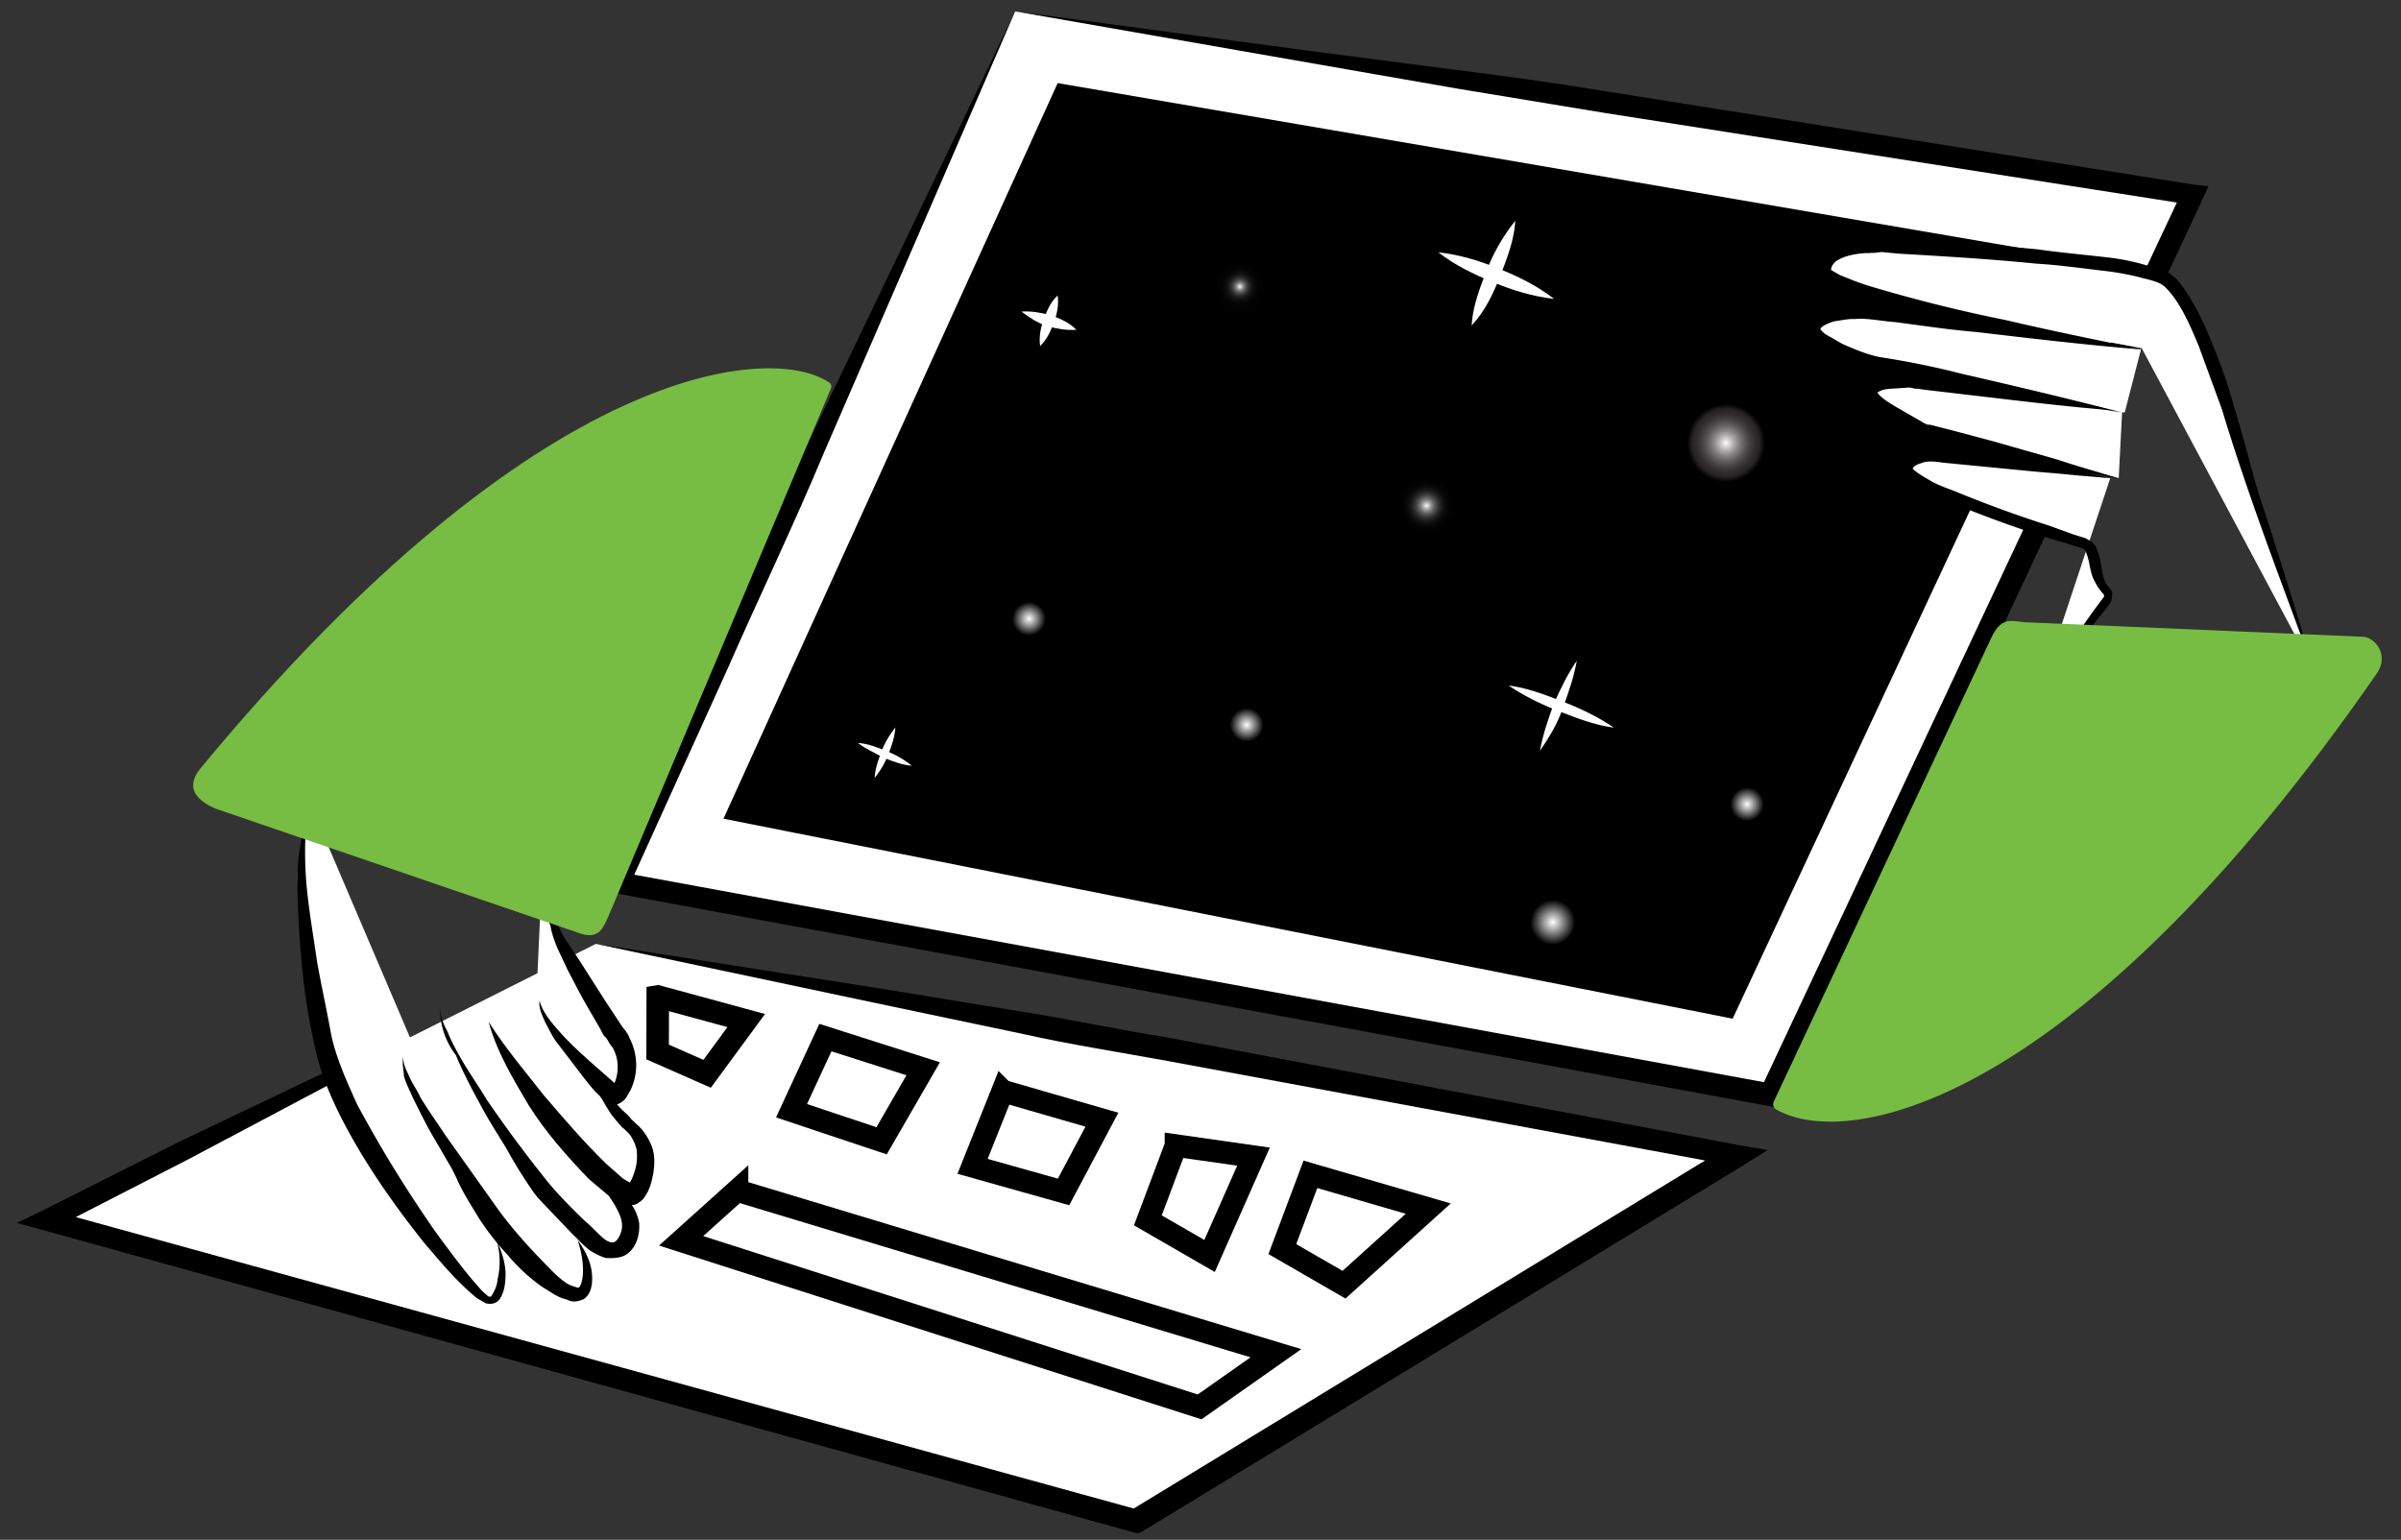 <?xml version="1.0" encoding="UTF-8"?> <svg xmlns="http://www.w3.org/2000/svg" width="106" height="68" fill="none"><rect width="100%" height="100%" fill="#333333" stroke="none"/><g clip-path="url(#clip0)"><path d="M44.818.504L96.755 8.61 78.187 48.345l-50.854-9.343L44.818.504z" fill="#fff"></path><path d="M44.818.503l12.93 1.736 6.481.84c2.142.269 4.34.57 6.505.927l26.135 4.15.63.066-.267.59-18.568 39.734-.138.367-.342-.05-50.965-9.406-.597-.121.267-.59 4.395-9.667c1.494-3.23 2.933-6.492 4.45-9.634L44.819.503zm0 0L36.36 20.03c-1.351 3.238-2.869 6.38-4.275 9.587l-4.331 9.555-.363-.656 50.854 9.343-.536.286L96.366 8.386l.362.656-25.825-4.045-6.496-1.072-6.463-1.127L44.818.503z" fill="#000"></path><path d="M46.694 3.67l45.453 7.787-15.653 33.53-44.553-8.831L46.694 3.67z" fill="#000"></path><path d="M26.304 41.682l50.336 9.342L50.147 67.13 2.067 53.883l24.237-12.2z" fill="#fff"></path><path d="M26.305 41.683l12.57 1.974 6.297 1.03c2.11.326 4.21.794 6.32 1.12l25.263 4.762 1.282.219-1.048.66-26.525 16.164-.208.103-.2-.04L1.955 54.338l-1.218-.33 1.127-.54 6.06-3.051 6.138-2.93 1.555-.656 1.653-.376 3.012-1.591 6.024-3.182zm0 0l-6.024 3.182-6.024 3.182-5.98 3.17L2.272 54.3l-.09-.871 48.08 13.248-.407.063L76.38 50.576l.146.903-25.04-4.635c-2.078-.38-4.187-.705-6.288-1.174l-6.28-1.319-12.613-2.668z" fill="#000"></path><path d="M21.928 54.783c.299.768.412 1.726.081 2.428-.097.168-.272.215-.44.119-1.324-.914-5.932-6.923-7.016-10.823-.429-1.439-1.838-9.396-.722-10.687" fill="#fff"></path><path d="M21.927 54.783c.228.503.424 1.063.389 1.638-.018.287-.036.575-.23.91-.128.223-.392.294-.646.221l-.222-.128-.167-.096c-.904-.745-1.6-1.594-2.351-2.474-1.416-1.785-2.71-3.648-3.71-5.64-.512-1.039-.936-2.102-1.152-3.269a27.236 27.236 0 01-.512-3.347 43.053 43.053 0 01-.194-3.386c.035-.575-.017-1.126.106-1.725.09-.543.159-1.173.56-1.611-.29.502-.326 1.077-.329 1.596-.003.519.017 1.126.07 1.677.104 1.102.296 2.18.457 3.315.192 1.079.44 2.19.633 3.268.224 1.023.68 2.03 1.136 3.037a56.213 56.213 0 003.48 5.655c.663.904 1.327 1.809 2.055 2.601l.245.216c.056.032.056.032.144.009.129-.224.258-.447.275-.734a3.404 3.404 0 00-.037-1.733z" fill="#000"></path><path d="M23.916 38.89c.169.99.338 1.98.858 2.876.465.864 2.216 3.735 2.295 3.855.65.673.722 1.831.16 2.548-.033.056-.065.112-.153.136-.088.023-.199-.04-.254-.073-.682-.617-1.275-1.257-1.87-1.898-.403-.456-1.257-1.544-1.277-2.151" fill="#fff"></path><path d="M23.916 38.89c.219.647.438 1.294.69 1.886.125.295.25.591.464.863l.552.84 1.05 1.648.553.84.236.36c.08.12.27.304.316.48.386.744.42 1.582.057 2.34l-.16.279c-.033.056-.13.223-.425.35-.32.04-.454-.113-.565-.177-.111-.064-.135-.152-.19-.184-.246-.216-.46-.489-.673-.76-.427-.545-.798-1.057-1.225-1.601-.213-.272-.339-.568-.52-.896-.126-.296-.307-.623-.257-.967.163.616.678 1.136 1.082 1.592.459.489.95.921 1.441 1.354l.738.648.19.185c.055.032.032-.056-.144-.009-.175.048-.12.08-.088.024l.097-.167c.202-.479.182-1.086-.078-1.534-.079-.12-.135-.152-.237-.36-.079-.12-.079-.12-.134-.152l-.08-.12-.102-.208-.52-.896c-.339-.567-.646-1.191-.93-1.727l-.432-.92c-.126-.295-.275-.679-.313-.998-.33-.712-.373-1.407-.393-2.014z" fill="#000"></path><path d="M21.574 45.128c.734 1.167 1.62 2.2 2.473 3.288.887 1.033 1.773 2.065 2.723 2.986l.737.649.334.192.055.032-.088.024s-.12.08-.087.024c.152-.135.257-.447.33-.702.074-.255.092-.543.054-.862-.07-.264-.196-.56-.386-.744l-.19-.184c-.111-.064-.134-.152-.19-.184-.135-.152-.214-.272-.348-.424-.395-.6-.702-1.224-1.04-1.792.546.465.973 1.009 1.432 1.497.135.152.246.217.38.369.056.032.08.12.135.152l.19.184c.301.248.538.608.687.992.15.383.123.815.073 1.158-.083.399-.133.742-.446 1.157-.032.055-.152.135-.272.215-.12.079-.264.07-.32.038-.198-.04-.341-.048-.397-.08l-.556-.321c-.301-.249-.547-.465-.848-.713-.974-1.009-1.916-2.074-2.65-3.241-.678-1.136-1.435-2.392-1.785-3.71z" fill="#000"></path><path d="M19.426 44.483c.005.375.154.759.336 1.087.149.384.33.712.511 1.04.363.655.813 1.287 1.23 1.975a58.223 58.223 0 002.711 3.648c.483.577.998 1.097 1.568 1.65.301.248.57.552.816.768.245.217.445.257.565.178.12-.08.28-.359.298-.646.018-.288-.107-.584-.289-.911-.181-.328-.45-.633-.599-1.016-.181-.328-.33-.712-.48-1.096l.752.88c.27.305.515.521.784.825.269.305.506.665.59 1.16.03.463-.094 1.062-.574 1.38-.24.159-.615.166-.901.15-.255-.073-.477-.202-.7-.33-.356-.28-.57-.553-.871-.8-.57-.553-1.14-1.106-1.591-1.738a20.76 20.76 0 01-1.23-1.976c-.419-.688-.814-1.287-1.2-2.031-.362-.656-.748-1.4-1.022-2.079a3.362 3.362 0 01-.704-2.118z" fill="#000"></path><path d="M17.795 46.667c-.118.974 2.213 4.254 2.52 4.878.575.927 1.12 1.911 1.815 2.76 1.012 1.328 3.205 3.562 3.753 2.613.322-.558-.046-1.59-.33-2.125" fill="#fff"></path><path d="M17.795 46.667c.006.375.163.615.29.911.125.296.338.568.464.864.34.568.71 1.08 1.105 1.68l2.33 3.28c.743 1.024 1.661 2 2.556 2.89.246.215.492.432.746.504.255.073.278.16.384-.15.146-.511.047-1.238-.172-1.885.371.512.734 1.167.625 1.998-.041.2-.114.454-.354.614-.296.127-.527.142-.75.014-.397-.081-.699-.33-1.032-.522a7.838 7.838 0 01-1.553-1.418 12.015 12.015 0 01-1.28-1.632c-.34-.568-.735-1.168-.986-1.76l-.205-.416-.26-.447-.52-.896c-.34-.568-.646-1.192-.953-1.815-.126-.296-.307-.624-.4-.976.009-.143-.085-.495-.035-.838z" fill="#000"></path><path d="M63.501 11.142c.972.114 1.79.364 2.69.733.842.338 1.652.732 2.421 1.325-.971-.115-1.79-.365-2.689-.734-.898-.37-1.708-.763-2.422-1.324z" fill="#fff"></path><path d="M64.971 14.372c.053-.863.361-1.652.669-2.442a8.248 8.248 0 011.257-2.177c-.054.863-.361 1.652-.67 2.442-.307.79-.67 1.547-1.256 2.177zM66.61 30.275c.829.106 1.616.412 2.403.717.787.306 1.541.667 2.232 1.14-.828-.106-1.615-.411-2.402-.717-.787-.306-1.542-.667-2.233-1.14z" fill="#fff"></path><path d="M67.987 33.153c.132-.742.375-1.42.618-2.098.3-.646.598-1.292 1.008-1.874-.132.742-.375 1.42-.619 2.098-.21.623-.565 1.237-1.007 1.874zM45.094 13.76c.462-.03.86.05 1.313.163.422.169.787.306 1.112.642-.462.03-.86-.05-1.314-.163-.365-.137-.699-.33-1.111-.642z" fill="#fff"></path><path d="M45.92 15.28c-.06-.408.022-.807.16-1.174.137-.367.275-.734.612-1.06.06.407-.021.806-.16 1.173-.137.367-.275.734-.611 1.06zM37.875 32.81c.43.025.851.194 1.273.362.42.17.754.362 1.111.642-.43-.025-.851-.194-1.273-.362-.333-.193-.754-.362-1.111-.642z" fill="#fff"></path><path d="M38.614 34.353c.027-.431.165-.798.303-1.165.137-.367.33-.702.612-1.06-.027.43-.165.798-.302 1.164a3.91 3.91 0 01-.613 1.061z" fill="#fff"></path><path d="M54.634 32.663a.772.772 0 001.053-.285.772.772 0 00-.28-1.055.772.772 0 00-1.053.285.772.772 0 00.28 1.055z" fill="url(#paint0_radial)"></path><path d="M45.02 28.006a.772.772 0 001.054-.285.772.772 0 00-.28-1.055.772.772 0 00-1.054.285.772.772 0 00.28 1.055z" fill="url(#paint1_radial)"></path><path d="M76.748 36.203a.772.772 0 001.054-.284.772.772 0 00-.28-1.055.772.772 0 00-1.054.284.772.772 0 00.28 1.055z" fill="url(#paint2_radial)"></path><path d="M68.068 41.61c.492.284 1.12.114 1.405-.38a1.029 1.029 0 00-.373-1.406 1.029 1.029 0 00-1.405.38 1.029 1.029 0 00.373 1.406z" fill="url(#paint3_radial)"></path><path d="M75.32 21.09c.83.48 1.891.193 2.372-.64a1.736 1.736 0 00-.631-2.373 1.737 1.737 0 00-2.37.64 1.736 1.736 0 00.63 2.374z" fill="url(#paint4_radial)"></path><path d="M54.098 13.824a1.35 1.35 0 001.844-.498 1.35 1.35 0 00-.49-1.846 1.35 1.35 0 00-1.844.498 1.35 1.35 0 00.49 1.846z" fill="url(#paint5_radial)"></path><path d="M62.309 23.476a1.35 1.35 0 001.844-.498 1.35 1.35 0 00-.491-1.846 1.35 1.35 0 00-1.844.498 1.35 1.35 0 00.49 1.846z" fill="url(#paint6_radial)"></path><path fill-rule="evenodd" clip-rule="evenodd" d="M36.681 17.163c.032-.056.041-.2-.07-.264-2.428-1.699-12.734-1.175-27.79 17.071-.562.717-.31 1.309.699 1.743l16.15 5.529c.763.217.933-.206 1.2-.796l9.811-23.283z" fill="#77BC43"></path><path d="M29.04 44.006l3.905 1.064-1.727 2.351-2.186-.964.007-2.451zM36.439 45.822l4.318 1.377-1.836 3.181-3.976-1.328 1.494-3.23zM44.265 48.182l4.383 1.266-1.694 3.19-4.017-1.13 1.328-3.326zM51.916 50.59l3.424.489-1.94 4.387-2.724-1.573 1.24-3.302zM57.853 51.86l5.202 1.515-3.719 3.36-2.723-1.572 1.24-3.303zM32.54 52.575l23.79 7.186-3.37 2.371-22.889-7.335 2.469-2.222z" stroke="#000" stroke-width=".994" stroke-miterlimit="10"></path><path d="M93.162 21.122l-7.365-.978s-1.449-.315-1.733.563c-.252.822 6.126 2.867 7.963 3.407.2.04.307.623.447 1.15.094.352.164.616.377.888.08.12.126.296.03.463l-2.724 3.563" fill="#fff"></path><path d="M93.162 21.122c-.63-.065-1.203-.099-1.832-.164-.63-.066-1.203-.1-1.832-.165l-3.719-.361c-.342-.049-.685-.098-.98.03-.176.047-.296.126-.328.182l-.097.168.032-.056.033-.056c.19.184.523.377.801.537.334.193.644.297 1.01.434a53.09 53.09 0 004.221 1.544l1.042.378.564.178.056.032.167.096c.11.064.134.152.19.184.079.12.102.208.126.296.148.384.154.759.248 1.11.046.176.125.296.204.416.056.032.19.184.181.328-.008.144-.017.288-.082.4-.908 1.187-1.927 2.31-2.89 3.465.852-1.22 1.681-2.527 2.589-3.714.032-.056.032-.056.009-.144 0 0-.056-.032-.135-.152-.134-.152-.236-.36-.339-.568-.149-.383-.154-.759-.28-1.055-.023-.087-.047-.175-.102-.207 0 0-.056-.032 0 0 0 0 .055.032 0 0l-.056-.032-.565-.178-1.073-.322a53.076 53.076 0 01-4.222-1.544c-.366-.137-.7-.33-1.065-.466-.334-.193-.7-.33-.992-.722-.055-.032-.079-.12-.102-.208-.056-.032-.038-.32.05-.343l.193-.335c.185-.19.393-.294.6-.397.44-.119.87-.094 1.268-.013l3.678.56c.629.066 1.226.188 1.823.31.412.312 1.009.433 1.606.554z" fill="#000"></path><path d="M93.69 18.153s-8.757-1.26-9.243-1.318c-.518-.002-1.809-.077-1.932.522-.09.543 1.895 1.466 2.372 1.667.056.032.112.064.2.04l8.45 2.051" fill="#fff"></path><path d="M93.69 18.153c-1.919-.14-3.862-.37-5.805-.598l-2.914-.343-.343-.05c-.087.025-.198-.04-.342-.048l-.694.046c-.23.015-.462.03-.582.11a.2.2 0 00-.12.08s-.032.056 0 0c.158.24.658.529 1.047.753l.612.353.333.193c.111.064.222.128.31.104.907.226 1.87.485 2.833.743l2.8.798c.93.314 1.892.572 2.767.853-.939-.17-1.934-.372-2.873-.542l-2.841-.599c-.94-.17-1.902-.428-2.897-.63-.199-.04-.31-.105-.365-.137l-.334-.192c-.222-.129-.445-.257-.7-.33l-.666-.385c-.222-.128-.413-.312-.626-.585-.023-.087-.102-.207-.094-.351a.583.583 0 01.106-.311.734.734 0 01.425-.35c.295-.127.559-.199.845-.182.232-.015.518.002.75-.014.143.008.23-.015.374-.007l.343.049c.97.114 1.91.285 2.905.487 1.966.316 3.845.657 5.747 1.085z" fill="#000"></path><path d="M94.52 15.432s-11.671-1.604-12.42-1.59c-.75.014-1.993.115-2.029.69-.09.542 2.326 1.491 3.186 1.541.717.042 8.5 1.708 10.203 2.096a2.7 2.7 0 00.342.048" fill="#fff"></path><path d="M94.52 15.433c-2.404-.198-4.833-.484-7.262-.77-1.202-.1-2.428-.286-3.599-.44-.573-.034-1.226-.188-1.776-.133-.287-.017-.55.054-.87.093-.263.071-.558.198-.623.31l-.032.056s-.023-.088 0 0c.056.032.135.152.246.216l.722.417c.533.233 1.065.466 1.662.588 1.226.186 2.42.43 3.582.728 2.355.541 4.766 1.114 7.089 1.711-1.226-.186-2.42-.43-3.59-.584l-3.614-.672c-1.226-.187-2.387-.486-3.558-.64a9.562 9.562 0 01-1.805-.596c-.31-.105-.588-.266-.866-.426-.167-.096-.246-.216-.38-.368-.08-.12-.158-.24-.117-.44.009-.144.073-.255.138-.367.337-.326.688-.421 1.007-.46l.957-.117c.661.01 1.258.13 1.887.196 1.226.187 2.397.342 3.623.529 2.34.31 4.792.683 7.18 1.169z" fill="#000"></path><path d="M102.138 29.579s-2.442-7.066-2.778-8.153c-.335-1.087-2.204-8.119-3.784-9.105-1.58-.986-12.948-1.448-12.948-1.448s-2.192.074-1.967 1.097c.17.99 13.892 3.406 13.892 3.406" fill="#fff"></path><path d="M102.139 29.579c-1.379-3.773-2.87-7.61-4.04-11.486l-1.035-2.83c-.377-.887-.777-1.862-1.426-2.534-.27-.305-.755-.362-1.264-.507a12.453 12.453 0 00-1.48-.26c-.972-.114-2-.26-3.003-.319-2.03-.205-4.038-.322-6.045-.44l-.773-.073-.319.039c-.143-.008-.231.015-.374.007-.463.03-.957.117-1.317.356-.153.135-.217.247-.226.39l.111.065.278.16c.421.169.898.37 1.407.515a66.265 66.265 0 005.896 1.469c1.957.46 3.947.865 5.937 1.27-4.02-.61-8.009-1.275-11.947-2.284-.51-.145-.963-.258-1.495-.491a361.835 361.835 0 01-.556-.321c-.056-.032-.158-.24-.181-.328a.734.734 0 01.09-.543c.098-.167.218-.247.37-.382.512-.374 1.062-.428 1.612-.483l.43.025.375-.007.717.042c2.007.117 4.047.178 6.078.383 1.027.147 2.086.238 3.058.352a9.95 9.95 0 011.536.292l.763.217.422.169.356.28c.697.849 1.129 1.768 1.53 2.744.4.975.744 1.918 1.001 2.885.313.999.57 1.966.827 2.933.257.967.601 1.91.914 2.909.602 1.91 1.203 3.82 1.773 5.786z" fill="#000"></path><path fill-rule="evenodd" clip-rule="evenodd" d="M104.386 28.124l-15.04-.647c-.685-.098-1.027-.147-1.423.667l-9.61 20.497c-.065.111-.018.287.093.351 3.28 1.893 13.493-.395 26.544-19.278.475-.693.033-1.469-.564-1.59z" fill="#77BC43"></path></g><defs><radialGradient id="paint0_radial" cx="0" cy="0" r="1" gradientUnits="userSpaceOnUse" gradientTransform="matrix(.301 -.723 .721 .3 55.039 32.008)"><stop stop-color="#fff"></stop><stop offset=".014" stop-color="#FBFBFB"></stop><stop offset=".95"></stop></radialGradient><radialGradient id="paint1_radial" cx="0" cy="0" r="1" gradientUnits="userSpaceOnUse" gradientTransform="matrix(.301 -.723 .721 .3 45.43 27.326)"><stop stop-color="#fff"></stop><stop offset=".014" stop-color="#FBFBFB"></stop><stop offset=".95"></stop></radialGradient><radialGradient id="paint2_radial" cx="0" cy="0" r="1" gradientUnits="userSpaceOnUse" gradientTransform="matrix(.301 -.723 .721 .3 77.13 35.516)"><stop stop-color="#fff"></stop><stop offset=".014" stop-color="#FBFBFB"></stop><stop offset=".95"></stop></radialGradient><radialGradient id="paint3_radial" cx="0" cy="0" r="1" gradientUnits="userSpaceOnUse" gradientTransform="matrix(.401 -.964 .961 .4 68.553 40.73)"><stop stop-color="#fff"></stop><stop offset=".014" stop-color="#FBFBFB"></stop><stop offset=".95"></stop></radialGradient><radialGradient id="paint4_radial" cx="0" cy="0" r="1" gradientUnits="userSpaceOnUse" gradientTransform="matrix(.664 -1.595 1.588 .661 76.2 19.565)"><stop stop-color="#fff"></stop><stop offset=".067" stop-color="#E2E1E2"></stop><stop offset=".198" stop-color="#B0AEAF"></stop><stop offset=".331" stop-color="#858283"></stop><stop offset=".464" stop-color="#615F5F"></stop><stop offset=".597" stop-color="#464344"></stop><stop offset=".73" stop-color="#332F30"></stop><stop offset=".864" stop-color="#272324"></stop><stop offset="1"></stop></radialGradient><radialGradient id="paint5_radial" cx="0" cy="0" r="1" gradientUnits="userSpaceOnUse" gradientTransform="matrix(.519 -1.248 1.242 .517 54.738 12.66)"><stop stop-color="#fff"></stop><stop offset=".007" stop-color="#F6F6F6"></stop><stop offset=".048" stop-color="#C8C8C8"></stop><stop offset=".093" stop-color="#9D9D9D"></stop><stop offset=".142" stop-color="#777"></stop><stop offset=".195" stop-color="#575757"></stop><stop offset=".254" stop-color="#3B3B3B"></stop><stop offset=".32" stop-color="#252525"></stop><stop offset=".397" stop-color="#141414"></stop><stop offset=".493" stop-color="#090909"></stop><stop offset=".627" stop-color="#020202"></stop><stop offset="1"></stop></radialGradient><radialGradient id="paint6_radial" cx="0" cy="0" r="1" gradientUnits="userSpaceOnUse" gradientTransform="matrix(.519 -1.248 1.242 .517 62.98 22.33)"><stop stop-color="#fff"></stop><stop offset=".02" stop-color="#EFEFEF"></stop><stop offset=".088" stop-color="#BEBEBE"></stop><stop offset=".162" stop-color="#909090"></stop><stop offset=".24" stop-color="#696969"></stop><stop offset=".322" stop-color="#494949"></stop><stop offset=".409" stop-color="#2E2E2E"></stop><stop offset=".505" stop-color="#1A1A1A"></stop><stop offset=".612" stop-color="#0B0B0B"></stop><stop offset=".741" stop-color="#030303"></stop><stop offset=".95"></stop></radialGradient><clipPath id="clip0"><path fill="#fff" d="M0 0h106v68H0z"></path></clipPath></defs></svg> 